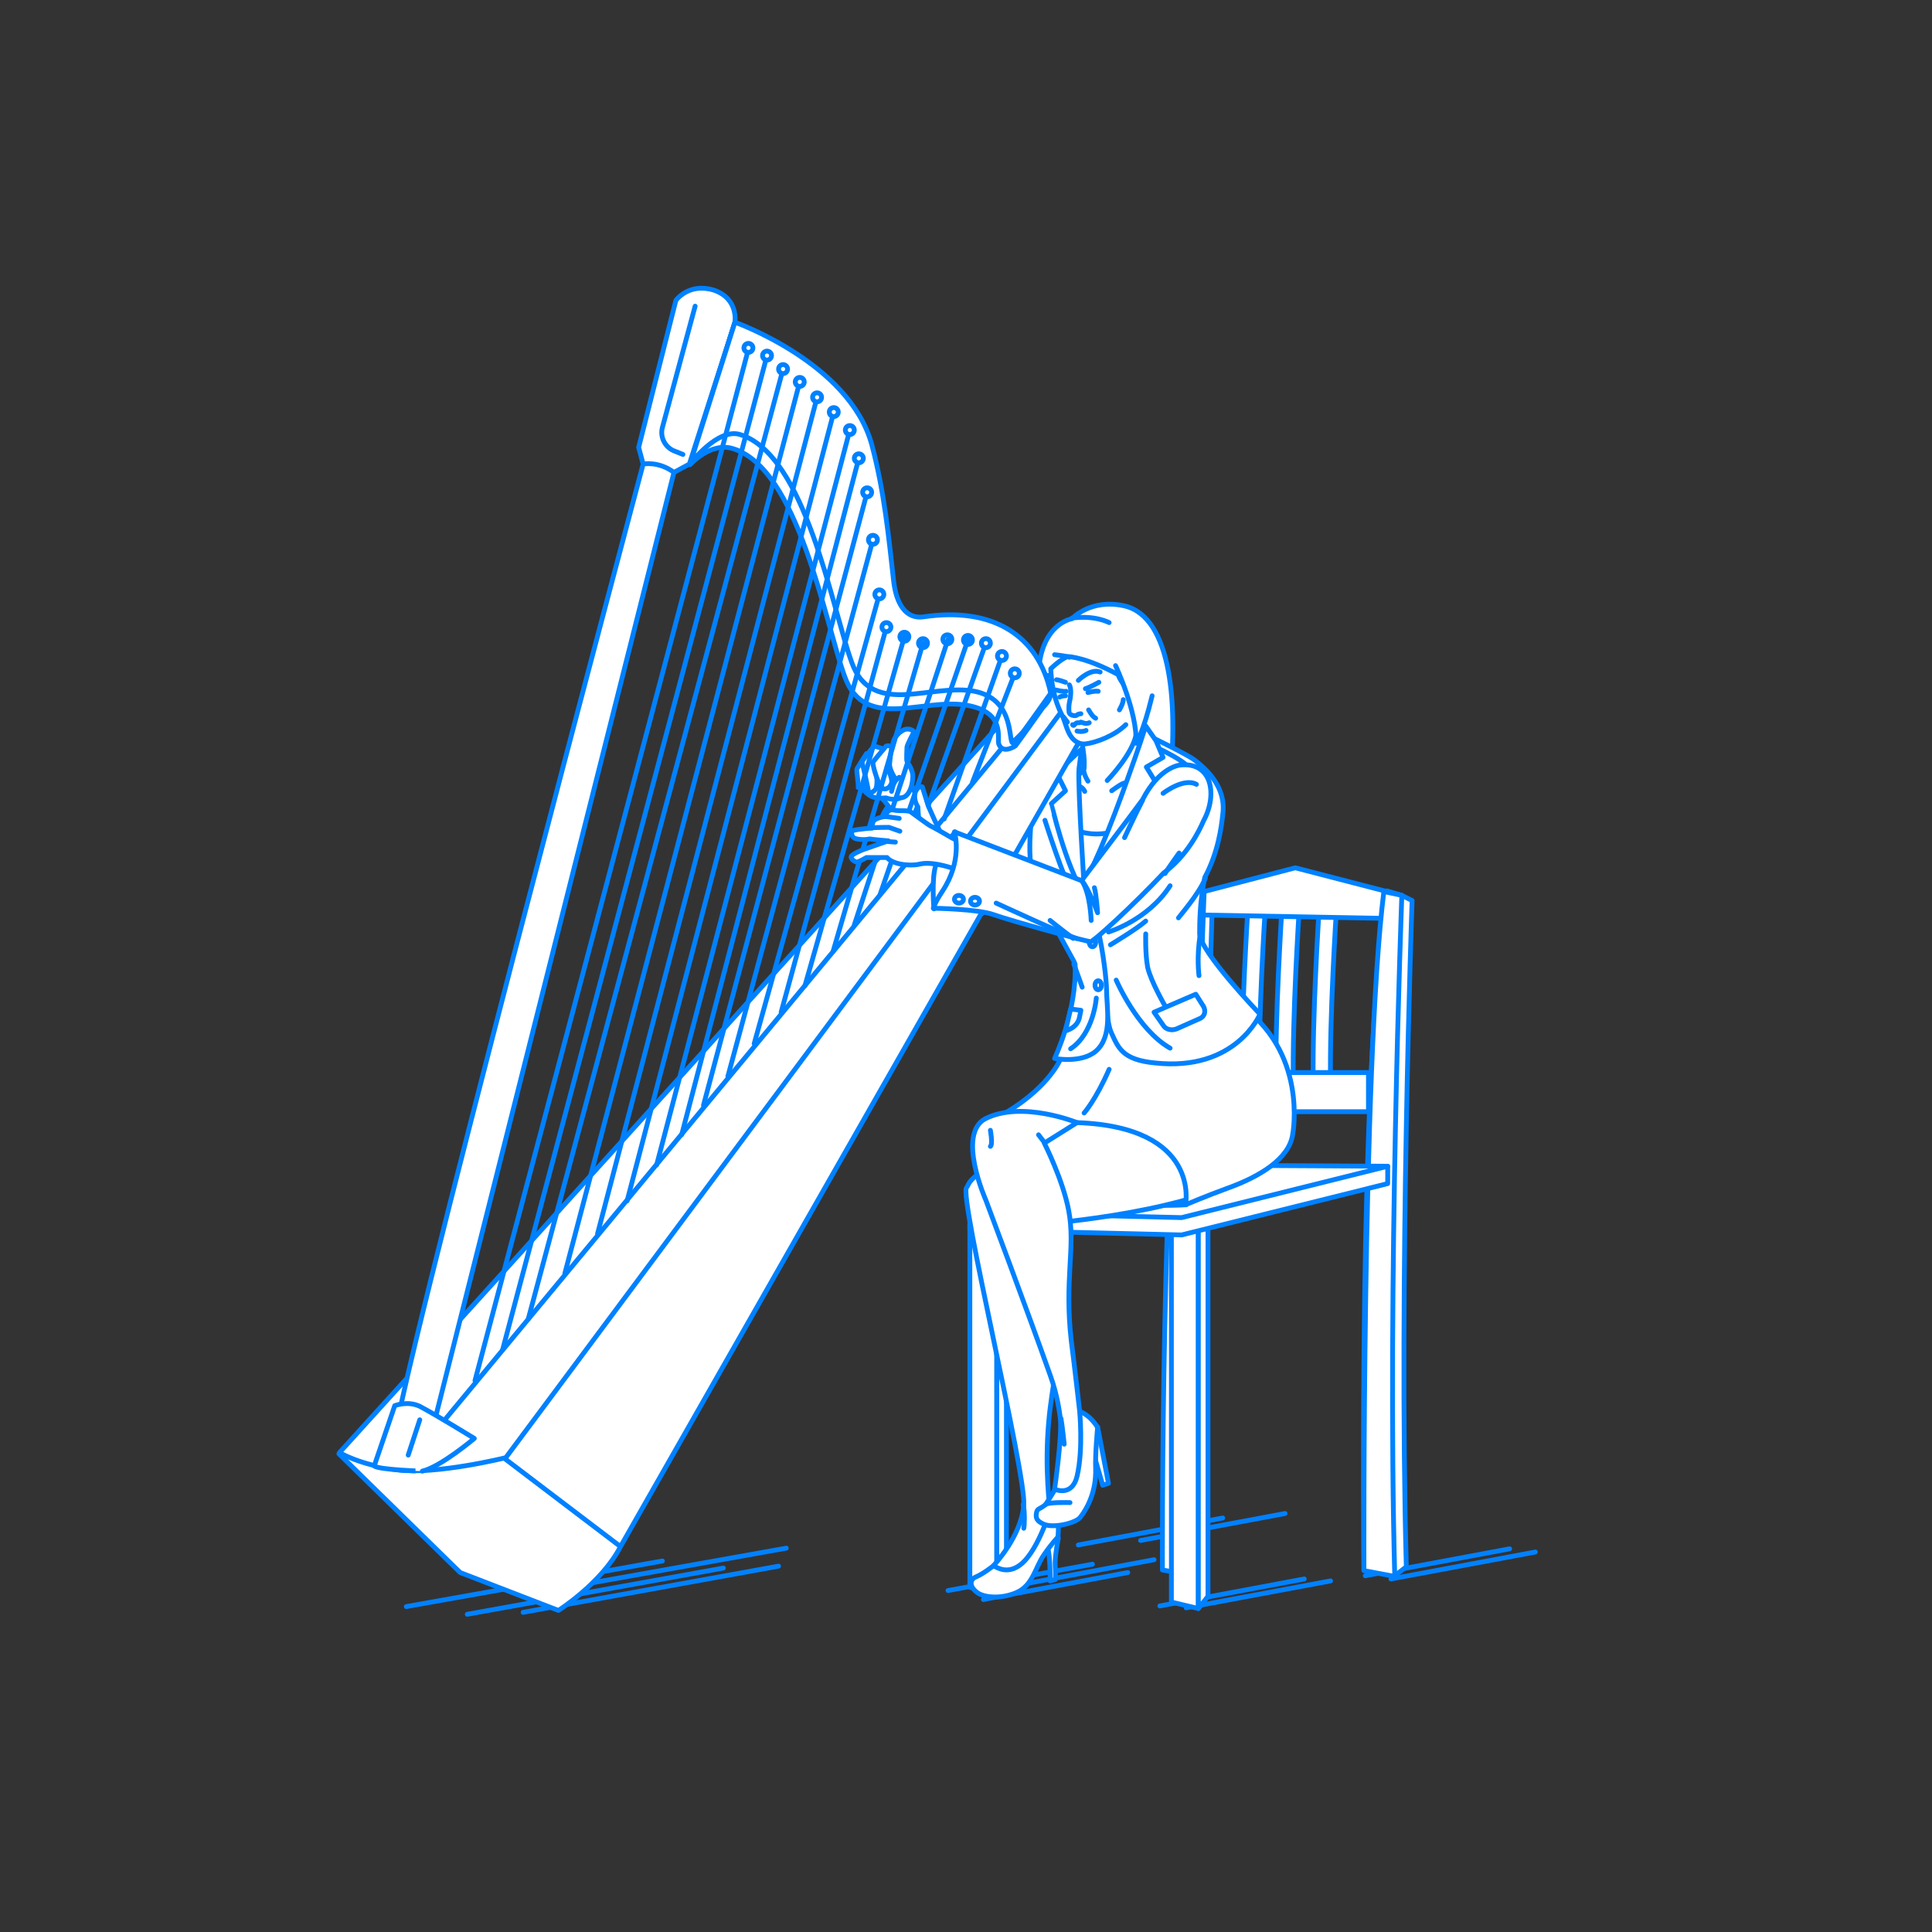 <?xml version="1.0" encoding="utf-8"?>
<!-- Generator: Adobe Illustrator 22.0.1, SVG Export Plug-In . SVG Version: 6.00 Build 0)  -->
<svg version="1.1" id="レイヤー_1" xmlns="http://www.w3.org/2000/svg" xmlns:xlink="http://www.w3.org/1999/xlink" x="0px"
	 y="0px" viewBox="0 0 301 301" style="enable-background:new 0 0 301 301;" xml:space="preserve">
<rect x="0" y="0" width="301" height="301" fill="#333333" stroke="none"/>
<style type="text/css">
	.st0{fill:none;}
	.st1{fill:none;stroke:#0081FF;stroke-width:0.75;stroke-linecap:round;stroke-linejoin:round;stroke-miterlimit:10;}
	.st2{fill:#FFFFFF;stroke:#0081FF;stroke-width:0.75;stroke-linecap:round;stroke-linejoin:round;stroke-miterlimit:10;}
</style>
<g id="guide">
</g>
<rect x="0" y="1" class="st0" width="300" height="300"/>
<g>
	<line class="st1" x1="184.8" y1="250.5" x2="207.3" y2="246.3"/>
	<line class="st1" x1="216.7" y1="246" x2="239.2" y2="241.8"/>
	<line class="st1" x1="212.7" y1="245.5" x2="235.2" y2="241.3"/>
	<g>
		<line class="st1" x1="81.5" y1="251.2" x2="121.3" y2="244"/>
		<line class="st1" x1="72.8" y1="251.5" x2="112.7" y2="244.3"/>
		<line class="st1" x1="82.7" y1="248.3" x2="122.5" y2="241.2"/>
		<line class="st1" x1="63.3" y1="250.3" x2="103.2" y2="243.2"/>
	</g>
	<line class="st1" x1="153.2" y1="249.2" x2="175.7" y2="245"/>
	<line class="st1" x1="157.3" y1="247.2" x2="179.8" y2="243"/>
	<line class="st1" x1="147.7" y1="247.8" x2="170.2" y2="243.7"/>
	<line class="st1" x1="177.7" y1="240" x2="200.2" y2="235.8"/>
	<line class="st1" x1="168" y1="240.7" x2="190.5" y2="236.5"/>
	<line class="st1" x1="180.7" y1="250.2" x2="203.2" y2="246"/>
	<g>
		<path class="st2" d="M194.9,170.5c-0.7,0-1.4-0.6-1.4-1.3c-0.2-10.5,0.9-27.2,0.9-27.4c0-0.8,0.7-1.3,1.4-1.3
			c0.8,0,1.3,0.7,1.3,1.4c0,0.2-1.1,16.7-0.9,27.1C196.3,169.8,195.7,170.4,194.9,170.5C194.9,170.5,194.9,170.5,194.9,170.5z"/>
		<path class="st2" d="M200.2,170.5c-0.7,0-1.4-0.6-1.4-1.3c-0.2-10.5,0.9-27.2,0.9-27.4c0-0.8,0.7-1.3,1.4-1.3
			c0.8,0,1.3,0.7,1.3,1.4c0,0.2-1.1,16.7-0.9,27.1C201.6,169.8,201,170.4,200.2,170.5C200.2,170.5,200.2,170.5,200.2,170.5z"/>
		<path class="st2" d="M206,170.5c-0.7,0-1.4-0.6-1.4-1.3c-0.2-10.5,0.9-27.2,0.9-27.4c0-0.8,0.7-1.3,1.4-1.3c0.8,0,1.3,0.7,1.3,1.4
			c0,0.2-1.1,16.7-0.9,27.1C207.3,169.8,206.7,170.4,206,170.5C206,170.5,206,170.5,206,170.5z"/>
		<g>
			<path class="st2" d="M188.9,140.3c0,0-2.1,59.5-0.9,103.8l-1.8,1.4l-3.3-0.9c0,0-2.5-77.8,2-105.1l2.4-0.1L188.9,140.3z"/>
			<polygon class="st2" points="184.9,139.6 201.8,135.2 218.4,139.5 216.8,143.1 184.4,142.5 			"/>
			<path class="st2" d="M187.6,139c0,0-2.5,62.2-1.4,106.5l-5.1-0.9c0,0-0.3-66.6,3.9-105.1L187.6,139z"/>
			<rect x="187.2" y="167.1" class="st2" width="26" height="6.1"/>
			<path class="st2" d="M220,140.3c0,0-2.1,59.5-0.9,103.8l-1.8,1.4l-4.8-0.9c0,0-0.9-78.6,3.6-105.8l2.3,0.7L220,140.3z"/>
			<path class="st2" d="M218.4,139.5c0,0-2.3,61.8-1.1,106.1l-4.8-0.9c0,0-0.3-78.5,3.1-105.8L218.4,139.5z"/>
			<g>
				<polygon class="st2" points="186.7,250.6 182.5,249.6 182.5,191.3 186.7,191.3 				"/>
				<polygon class="st2" points="188.2,248.7 186.7,250.6 186.7,191.3 188.2,189.5 				"/>
			</g>
			<g>
				<polygon class="st2" points="155.3,248.2 151.1,247.3 151.1,190.7 155.3,190.7 				"/>
				<polygon class="st2" points="156.8,246.4 155.3,248.2 155.3,190.7 156.8,188.9 				"/>
			</g>
			<g>
				<polygon class="st2" points="216.2,184.4 184.1,192.4 151.1,191.6 151.1,188.9 182.1,184.2 216.2,181.7 				"/>
				<polygon class="st2" points="216.2,181.7 184.1,189.7 151.1,188.9 182.1,181.5 				"/>
			</g>
		</g>
	</g>
	<path class="st2" d="M184.8,187.7c0,0-4.7,0.3-6.2-0.2c-1.6-0.6,7.9-3.8,7.9-3.8L184.8,187.7z"/>
	<path class="st2" d="M164.9,239.6c0,0-0.6,2.9-0.5,4.3s0,2.2,0,2.2l-0.8,0.2c0,0,0.1-5.1-0.7-5.9L164.9,239.6z"/>
	<g>
		<path class="st2" d="M143.5,123.9c0,0-1.5,0.2-3.7,0.8c-2.2,0.6-2.8,4-2.8,4s1.5,1.5,4.8,0.2C145.1,127.5,143.4,124.6,143.5,123.9
			z"/>
		<g>
			<path class="st2" d="M141.7,121.3c0,0,1.3,4,2.8,5.7l-3.4,3.1c0,0-2.8-5.6-4.5-6.3C135.3,123.2,140.9,121.1,141.7,121.3z"/>
			<path class="st2" d="M134.1,122.2c0,0,0.2,1.1,1.7,1.9c0.9,0.4,2.2,0.2,2.2,0.2s2.3,0.9,2.9-0.8c0.6-1.6,0.4-3.1,0.2-3.4
				s-2,0.7-2.5,0.8C138.1,121,134.4,121.2,134.1,122.2z"/>
			<path class="st2" d="M135,117.4c0,0-1.4,2.2-1.5,2.4s0.3,2.5,0.2,2.9c0,0,0.9,0.3,1.3-0.8c0.2-0.6-0.1-1.9-0.1-1.9l1.7-1.8
				L135,117.4z"/>
			<path class="st2" d="M138.1,116.9c0,0-1.6-0.7-1.9-0.6s-1.9,2.3-1.9,2.4c0,0.1,1.1,4.5,1,4.8c0,0,0.4,0.2,1-0.4
				c0.6-0.5,0.2-3,0.2-3l0.5-1.1l0.9-0.3L138.1,116.9z"/>
			<path class="st2" d="M139.2,116.4c0,0-1-0.4-1.2-0.1s-1.9,2.2-2,2.5c-0.1,0.3,0.9,4,1.7,4.1c0.5,0.1,1-0.3,1.2-0.9
				c0.2-0.7-0.7-2.5-0.7-2.5l1.4-1.1C139.6,118.4,139.6,116.8,139.2,116.4z"/>
			<path class="st2" d="M139.6,121.5c0,0-1.1-1.6-1-2.5c0,0,0.2-2.6,0.5-3c0-1.1,1.3-2.3,2.1-2.4c0.8-0.1,1.2,0.4,1.2,0.4
				s-1.1,2.1-1.1,2.4c0,0.3-0.1,2,0,2.2c0.1,0.2,0.7,1,0.9,2c0.1,1-0.3,3.7-1.9,3.7"/>
			<path class="st1" d="M138.9,123.3c0.1-0.1,0.1-1.5,1.2-2.2"/>
		</g>
		<path class="st2" d="M161.2,122.2c0,0-2.2,3.2-3.8,6.4c-3.2,4-7.9,8.4-7.9,9c-0.1,0.9,2.6,5.5,2.6,5.5s9.9-8.7,12.2-9.9
			C166.4,131.9,162.9,122.7,161.2,122.2z"/>
		<path class="st2" d="M151.9,139.6c-0.1-1.2-1-3.1-1.4-3.7c-4.4-6.1-6.9-12.1-6.9-12.1s-1.5,4.6-2.4,5.1c-0.8,0.5-4.1-0.3-4.1-0.3
			s10.2,12.3,11.4,13.1c0.4,0.3,2.2,2.3,3.5,1.4"/>
		<path class="st2" d="M149.1,139.3c-4.2-4.4-7.9-10.4-7.9-10.4"/>
		<path class="st2" d="M154.9,134.7c0,0,1.9-5,2.4-6"/>
		<path class="st2" d="M152.8,138c0,0-1-0.9-1.6-1.2"/>
		
			<ellipse transform="matrix(0.832 -0.555 0.555 0.832 -48.843 100.347)" class="st2" cx="141.2" cy="130.8" rx="0.4" ry="0.5"/>
		
			<ellipse transform="matrix(0.832 -0.555 0.555 0.832 -49.342 101.28)" class="st2" cx="142.5" cy="132.1" rx="0.4" ry="0.5"/>
	</g>
	<path class="st2" d="M166.6,120.8c0,0-5.3-9.2-4.8-16.2c0.5-7.5,5.2-8.2,5.2-8.2s2.9-3.2,8.2-2c7.3,1.7,8.6,15.4,6.8,29.6
		L166.6,120.8z"/>
	<rect x="165.5" y="126.4" class="st2" width="10.1" height="14.2"/>
	<path class="st2" d="M154.7,244c0,0-1.5,1.2-2.7,1.7c-0.9,0.4-1,1.4,0.1,2.3c1,0.9,3.8,1.2,6.3,0.1s2.9-3.9,4.2-5.8
		s2.2-2.8,2.2-2.8s0.6-3.3-1.3-4.3C163.5,235.3,159.6,243.7,154.7,244z"/>
	<path class="st2" d="M197.4,176c0,0,3,3.8-3.7,7.5c-10.5,5.8-32.4,7.3-32.4,7.3s3.6,9.1,3.9,16.7c0.1,2.2-1.4,9.1-1.8,13.9
		c-0.7,7.4,0.2,13.9,0.2,13.9s-2.1,7.1-5.1,8.8c-2,1.2-3.7-0.2-3.7-0.2s4.3-4.5,4.7-9.4c0.4-4.9-10.2-48.4-8.9-49.5
		c0.3-0.3,0.2-1.2,2.8-2.7c5.7-3.2,16.8-8.8,20.1-10.7C179.4,168.3,196.7,169.4,197.4,176z"/>
	<path class="st2" d="M167.8,174.9c-4.8-0.2-11-1.6-11-1.6c7.1-4.3,8.6-8.7,8.6-8.7c5.2-7.5,27.4-8.3,27.4-8.3
		c11.1,7.4,8.6,20.4,8.6,20.4c-0.5,3.8-5.1,6.6-10.1,8.4c-3.3,1.2-6.6,2.6-6.6,2.6S187.2,175.6,167.8,174.9z"/>
	<path class="st2" d="M168.1,114c0,0,1,3,0.8,5.7c-0.2,1.1-5.3,3.8-5.3,3.8l1.9,4.8c0,0,5.5,4.1,11.7-0.7c0.5-0.3,3.7-8.7,3.7-8.7
		s-3.3-0.7-3.1-1.5s0.8-8.5,0.6-8.9C178.2,108.1,168.1,114,168.1,114z"/>
	<path class="st2" d="M166.5,142.6c-0.2,2.9,2.9,6.5,4.5,8.8c1.7,2.3,1.1,7,2.1,9.4c1.1,2.4,1.7,4.3,6.8,4.8
		c12.7,1.4,16.4-7.6,16.4-7.6s-9.3-9.7-9.4-12.5c0-1.6,0-4.9,0.8-8.8c2.1-3.9,2.6-7.9,2.8-9.8c0.6-4.3-2.6-7.1-4.4-8.5
		c-1.2-0.9-6.8-3.6-6.8-3.6s-4.2,9.8-4.4,10.3C174.9,125.6,166.5,142.6,166.5,142.6z"/>
	<path class="st2" d="M171.2,111.7"/>
	<path class="st2" d="M178.5,113.1c-1.1,3.5-2.4,7-2.6,7.6c-2.9,8.2-5.8,15.3-9.4,21.9c0,0,13.4-18.7,14.3-19.5l-2.2-3.6l2.6-1.5
		l-1.1-2.6L178.5,113.1z"/>
	<path class="st1" d="M169,123.3c0,0-0.4-0.9-1.2-0.8"/>
	<path class="st1" d="M173.2,123.2c0,0,1.6-1.2,2-1.2"/>
	<path class="st1" d="M173.9,152.7c0,0,3.3,7.7,8.4,10.6"/>
	<path class="st1" d="M186.8,152c0,0-0.4-2.9,0.2-6.4"/>
	<path class="st1" d="M178.5,145.5c0,0-0.1,3,0.3,5.2c0.5,2.2,2.7,6,2.7,6"/>
	<path class="st1" d="M172.7,145.2c0,0,6.1-1.8,9.6-7.2"/>
	<path class="st1" d="M170.9,139.2c0.1-0.5,7.2-9.1,10.2-11"/>
	<g>
		<path class="st2" d="M171,222.3l1.7,8.8l-0.9,0.3l-2.1-7.3C169.7,224.1,169.1,222.1,171,222.3z"/>
		<path class="st2" d="M164.4,232c0,0-0.9,1.5-1.5,2.4c-0.8,0.7-1.3,0.6-1.4,1.2c-0.2,0.9,0,1.4,1.2,1.9c1.5,0.6,4.9-0.2,5.6-1.1
			c1.1-1.4,2.5-4,2.4-7.6c-0.1-2,0.3-6.4,0.3-6.4s-1-1.9-3-2.6C168.1,219.7,166.8,230.7,164.4,232z"/>
		<g>
			<path class="st2" d="M167.8,174.9c0,0-8.6-3.5-14.3-0.6c-4.5,2.4,0.1,12.7,0.1,12.7s6.5,17.3,10,27.2c1.2,3.3,1.5,6.1,1.6,6.8
				c0.3,2.7-0.9,11-0.9,11s2.7,1.3,3.5-2c1-4.2,0.4-10.2,0.4-10.2s-0.8-7.1-1.3-10.9c-1.1-9.7,0.7-14.5-0.4-20.3
				c-0.9-4.8-3.8-10.5-3.8-10.5L167.8,174.9z"/>
			<line class="st1" x1="161.8" y1="176.8" x2="162.8" y2="178.1"/>
		</g>
	</g>
	<path class="st2" d="M168.9,173.4c0,0,1.8-2,3.9-6.8"/>
	<path class="st1" d="M180.9,116.8c0,0,3.5,1.7,4.1,2.6"/>
	<g>
		<g>
			<path class="st2" d="M169,139.6c0,0,1.2,2.1,2,5c0.9,3.6,1.4,8.3,1.4,9.7c0,2.6,1,7.2-1.7,9.5c-2.3,1.9-6.4,1.1-6.4,1.1
				s3.5-7.3,3.2-14.7c0-0.2-2.1-3.8-3.6-6.7c-2.6-3.1-2.8-6.6-3.2-8.3c-0.8-3.5,0.5-12.4,0.7-12.8c0.2-0.5,5.8-3.8,5.8-3.8l-0.3,2.4
				L169,139.6z"/>
			<path class="st2" d="M169,139.6c0,0-1.1-16.9-0.9-19.8l0.4-3.1l-2.2,2.1l-1.6,1.8l1.3,2.6l-2.2,2
				C163.8,125.2,165.9,134.6,169,139.6z"/>
		</g>
		<path class="st1" d="M162.8,127.8c0,0,3.1,9.7,4.3,11.3"/>
		<path class="st2" d="M166.8,157.2l1.6,0.2l-0.2,1c-0.3,1.8-2.2,2.2-2.2,2.2L166.8,157.2z"/>
		<path class="st1" d="M170.8,155.5c0,0-0.4,5.5-4,7.9"/>
		<path class="st1" d="M168.6,153.8c0,0-0.6-1.7-1.3-3.6"/>
		<ellipse class="st2" cx="168.1" cy="140.7" rx="0.5" ry="0.7"/>
		<ellipse class="st2" cx="170.2" cy="146.8" rx="0.5" ry="0.7"/>
		<ellipse class="st2" cx="171.1" cy="153.5" rx="0.5" ry="0.7"/>
		<path class="st2" d="M165,142.5c1.4,1.2,3.3,2.3,4.6,2.5"/>
	</g>
	<g>
		<g>
			<path class="st2" d="M114.5,50.2l-7.1,22.1l-2.4,1.3l-4.8-1.3l-0.7-2.6l5.8-22.9c0,0,2-2.8,5.9-1.6
				C115.1,46.5,114.5,50.2,114.5,50.2z"/>
			<path class="st2" d="M52.8,226.5L71.7,245l15.3,5.9c0,0,6.8-4.3,9.7-10l73.8-129.5l-1.3-5.4"/>
			<path class="st2" d="M61.9,229c6,0.8,16.9-1.9,16.9-1.9l90.4-121.4l-6.5-0.5L52.9,226.3C52.9,226.3,55.9,228.2,61.9,229z"/>
			<path class="st2" d="M114.5,50.2c0,0,16.7,8.5,20.2,21.1c2,7.4,2.7,14.9,3.4,21.1c0.4,3.9,2,6.2,4.7,5.8
				c9.6-1.4,18.2,2.6,20.8,9.8c0.3,0.9-1.1,2.2-1.1,2.2s-3.9,5.5-4.3,6c0,0-2,1.4-2.6-0.3c-0.3-0.9,1.2-5.2-5.5-6.1
				c-3.1-0.4-6.7,0.4-9.9,0.6c-3.7,0.2-7-0.5-8.6-5c-3.1-8.5-7.2-32.4-17.4-35.5c-3.5-1.1-6.7,2.5-6.7,2.5L114.5,50.2z"/>
			<path class="st2" d="M114.5,50.2c0,0,17.8,6.3,21.3,19c2,7.4,2.7,14.9,3.4,21.1c0.4,3.9,2,6.2,4.7,5.8
				c10.8-1.6,17.9,2.9,19.8,11.9c0,0-3.9,5.5-4.3,6s-1.7,1.7-1.7,1.7c-0.6-0.9,0.2-7.2-6.5-8.1c-3.1-0.4-6.7,0.4-9.9,0.6
				c-3.7,0.2-7-0.5-8.6-5c-3.1-8.5-7.2-32.4-17.4-35.5c-3.5-1.1-7.8,4.6-7.8,4.6L114.5,50.2z"/>
			<path class="st2" d="M61.5,224.5c-0.9-3.6,38.7-152.2,38.7-152.2s2.4-0.5,4.8,1.3L67,224.2c0,0-0.6,1.9-1.6,2.4
				C64,227.4,62.1,226.8,61.5,224.5z"/>
			<path class="st2" d="M58.3,228.4l3.2-9.4c0,0,2-0.8,3.9,0.1c2.3,1.2,8.5,5,8.5,5s-5.2,4.4-8.1,5.1
				C65.8,229.2,59.1,229,58.3,228.4z"/>
			<line class="st2" x1="65.4" y1="221.2" x2="63.6" y2="226.7"/>
			<line class="st2" x1="78.7" y1="227.3" x2="96.6" y2="240.9"/>
			<path class="st2" d="M108.3,47.7l-5.1,18.9c-0.4,1.5,0.4,3,1.7,3.6l1.5,0.6"/>
		</g>
		<g>
			<circle class="st2" cx="140.9" cy="99.2" r="0.7"/>
			<circle class="st2" cx="143.8" cy="100.2" r="0.7"/>
			<circle class="st2" cx="147.6" cy="99.6" r="0.7"/>
			<circle class="st2" cx="150.8" cy="99.7" r="0.7"/>
			<line class="st1" x1="155.8" y1="116.9" x2="69.3" y2="221.2"/>
			<line class="st2" x1="116.6" y1="54.4" x2="74" y2="215.1"/>
			<line class="st2" x1="119.5" y1="55.4" x2="78.3" y2="210.3"/>
			<line class="st2" x1="122" y1="57.5" x2="82.3" y2="205.5"/>
			<line class="st2" x1="124.6" y1="59.5" x2="88" y2="198.4"/>
			<line class="st2" x1="127.3" y1="61.9" x2="93.1" y2="192.2"/>
			<line class="st2" x1="129.9" y1="64.2" x2="97.7" y2="187.1"/>
			<line class="st2" x1="132.4" y1="67" x2="102.3" y2="181.5"/>
			<line class="st2" x1="133.8" y1="71.4" x2="106.2" y2="176.8"/>
			<line class="st2" x1="135.1" y1="76.7" x2="109.6" y2="172.2"/>
			<line class="st2" x1="136" y1="84.1" x2="113.4" y2="167.7"/>
			<line class="st2" x1="137" y1="92.6" x2="117.5" y2="162.6"/>
			<line class="st1" x1="158.1" y1="104.9" x2="151.5" y2="121.9"/>
			<line class="st1" x1="156.1" y1="102.2" x2="147.1" y2="127.6"/>
			<line class="st1" x1="153.6" y1="100.2" x2="141.6" y2="134"/>
			<line class="st1" x1="150.8" y1="99.7" x2="137.1" y2="139.4"/>
			<line class="st1" x1="147.7" y1="99.6" x2="133.1" y2="144.1"/>
			<line class="st1" x1="143.8" y1="100.2" x2="129.8" y2="148.2"/>
			<line class="st1" x1="140.9" y1="99.2" x2="125.4" y2="153.6"/>
			<line class="st1" x1="138.1" y1="97.7" x2="121.7" y2="157.7"/>
			<circle class="st2" cx="116.6" cy="54.2" r="0.7"/>
			<circle class="st2" cx="119.5" cy="55.4" r="0.7"/>
			<circle class="st2" cx="122" cy="57.5" r="0.7"/>
			<circle class="st2" cx="124.6" cy="59.5" r="0.7"/>
			<circle class="st2" cx="127.3" cy="61.9" r="0.7"/>
			<circle class="st2" cx="129.9" cy="64.2" r="0.7"/>
			<circle class="st2" cx="132.4" cy="67" r="0.7"/>
			<circle class="st2" cx="133.8" cy="71.4" r="0.7"/>
			<circle class="st2" cx="135.1" cy="76.7" r="0.7"/>
			<circle class="st2" cx="136" cy="84.1" r="0.7"/>
			<circle class="st2" cx="137" cy="92.6" r="0.7"/>
			<circle class="st2" cx="138.1" cy="97.7" r="0.7"/>
			<circle class="st2" cx="153.6" cy="100.2" r="0.7"/>
			<circle class="st2" cx="156.1" cy="102.2" r="0.7"/>
			<circle class="st2" cx="158.1" cy="104.9" r="0.7"/>
		</g>
	</g>
	<g>
		<path class="st2" d="M177.2,110.9c-0.5-3-2.4-4-3-5.8c-5-2.7-7.7-2.8-7.7-2.8c-0.7,0-2.3,1.4-2.8,1.9c0.1,1.9,0.4,4.7,1.9,7.5
			c0.4,1,0.7,2.3,1.3,3.1c0.5,0.7,1.3,1.2,2.2,1.1c1.7-0.2,4.6-1.3,6.3-3"/>
	</g>
	<path class="st2" d="M167.8,113.9c0,0,0.8,0.2,1.4-0.1"/>
	<path class="st2" d="M173.8,103.7c0,0,3.4,7.2,3.2,12.1c0,0,1.1-1.6,2.5-7.4"/>
	<path class="st1" d="M164.6,105.9c0,0,0.3,0,1.4,0.4"/>
	<path class="st1" d="M168,106c0,0,1.9-1.9,3.4-1.3"/>
	<g>
		<path class="st2" d="M165.1,108.6c0,0,0.3-0.2,0.9-0.2"/>
	</g>
	<g>
		<path class="st1" d="M169.5,107.9c0,0,1-0.3,1.6-0.2"/>
		<path class="st1" d="M171.2,106.3c0,0-1.4,0.8-2.1,1"/>
	</g>
	<path class="st2" d="M166.6,106.7c0,0,0.5,0.7,0,2.8c-0.1,0.4-0.1,1.4,0,1.6c0.2,0.4,1,0.5,1.2,0.3s0.6-0.2,0.6-0.2"/>
	<path class="st2" d="M164.5,107.5c0,0,1.2,0.3,1.6,0.2"/>
	<path class="st2" d="M164.3,102c0,0,1.9,0.2,2.3,0.4"/>
	<path class="st1" d="M172.8,97c0,0-2.2-1.2-5.8-0.7"/>
	<path class="st1" d="M165.8,225c0,0-0.3-2.9-0.5-4"/>
	<path class="st1" d="M159.5,238.1c0.1-0.3,0.2-2.6-0.1-3.7"/>
	<g>
		<path class="st2" d="M148.8,129.6c0,0-2.3,3.1-3,5.2c-0.7,2-0.3,6.8-0.3,6.8s3.1-2,4.7-4.9C151.7,133.8,148.8,129.6,148.8,129.6z"
			/>
		<g>
			<path class="st2" d="M143.2,128.4c0,0-0.2-2.3-0.2-2.7c-0.5-0.7-0.8-2.1,0-2.9c0.4-0.4,0.7-0.2,0.7-0.2l0.9,2.9
				c0,0,1.8,4.2,2.5,5.2C146.9,130.6,143.7,129.9,143.2,128.4z"/>
			<path class="st2" d="M138.2,133.6c0.1,0.2,0.9,0.9,2.6,1.1c0,0,1.5,0.2,2.6-0.1c2.4-0.5,6.3,1.1,7.6,1.6l0.8-4.1l-3.4-1.5
				c0,0-2.9-1.7-3.4-1.9c-0.4-0.2-2.8-2-3.1-2.2s-0.9-0.2-1.8-0.2c-0.6,0-1.1-0.2-1.4-0.1c-0.7,0.3-0.7,1-0.7,1s-1.8,0.2-2,0.9
				c-0.2,0.6-0.1,0.9-0.1,0.9s-2.5,0.2-3,0.4c-0.3,0.1-0.3,0.8,0.1,1.1c0.3,0.3,1.8,0.4,2.5,0.2c0.4,0.1,2.9,0.3,2.9,0.3l-4,1.4
				c0,0-1.8,0.7-1.8,1.1s0.6,0.8,0.9,0.8s1.5-0.7,1.5-0.7H138.2z"/>
			<line class="st1" x1="140.1" y1="127.5" x2="137.9" y2="127.2"/>
			<path class="st1" d="M135.7,129c0.4-0.1,2.8-0.1,2.8-0.1l1.7,0.6"/>
			<line class="st1" x1="139.5" y1="131.2" x2="138.2" y2="131.1"/>
		</g>
		<g>
			<path class="st2" d="M183.8,119.2c0,0-3.2,0.3-5.8,5.4c-1.9,2.6-9.5,12.6-9.5,12.6l-19.8-7.6c0,0,1.2,3.8-1.3,8.3
				c-0.6,1.1-1.4,2-2,3.6c0,0,6.9,0.1,9.4,1s14.4,4.2,15.1,4.2c0.5,0,6.7-5.7,11.4-10.7c3.7-2.7,5.6-6.7,6.2-8.1
				C189.7,123.9,188.9,118.6,183.8,119.2z"/>
			<path class="st1" d="M170,143.4c0,0-0.1-4-1.4-6.1"/>
			<ellipse class="st2" cx="149.4" cy="140.1" rx="0.7" ry="0.6"/>
			<ellipse class="st2" cx="151.9" cy="140.4" rx="0.7" ry="0.6"/>
			<path class="st1" d="M168.6,137.3c0.9,0.9,2.4,4.9,2.4,4.9s-0.2-2.9-0.5-3.9"/>
			<path class="st1" d="M155.2,140.7c0,0,10.8,5,12.5,5.5"/>
		</g>
		<path class="st1" d="M175.2,130.5c0,0,1.8-3.9,2.8-5.8"/>
		<path class="st2" d="M181.2,123.6c0,0,3.2-2.5,5.2-1.4"/>
		<path class="st1" d="M183.7,132.9c0,0-2,2.8-2.2,3.2"/>
	</g>
	<path class="st2" d="M179.8,157.7l6.5-2.8l1.2,1.9c0.4,0.7,0.2,1.6-0.6,1.9l-3.6,1.6c-0.8,0.3-1.7,0.1-2.1-0.6L179.8,157.7z"/>
	<path class="st1" d="M174.4,110.6c0,0,0.6-1,0.6-1.6"/>
	<line class="st1" x1="166.3" y1="112.5" x2="165.7" y2="111.7"/>
	<path class="st1" d="M169.6,110.6c0.1,0.1,0.5,1,1.1,1.3"/>
	<path class="st1" d="M169.5,121.7c0,0-0.7-1-0.7-2.1"/>
	<path class="st1" d="M172.5,121.6c0,0,3.8-3.9,4.5-7.1"/>
	<path class="st2" d="M167.1,112.9c0,0,0.1,0.2,0.2,0.1s0.4-0.4,0.5-0.4s0.4,0,0.4,0l0.2-0.1c0,0,0.8,0.3,0.9,0.2
		c0.2,0,0.4-0.1,0.4-0.1"/>
	<path class="st2" d="M167.2,146.2c0,0-2.4-1.8-3.6-2.8"/>
	<path class="st1" d="M173,147.2c0,0,4.3-2.6,5.5-3.7"/>
	<path class="st1" d="M183.6,143c0.1-0.2,3.2-3.7,4.2-6.2"/>
	<path class="st2" d="M154.3,176.1c0,0,0.4,2.2,0,2.5"/>
	<path class="st2" d="M166.7,234.1c0,0-3.4-0.1-3.8,0.3"/>
</g>
</svg>
